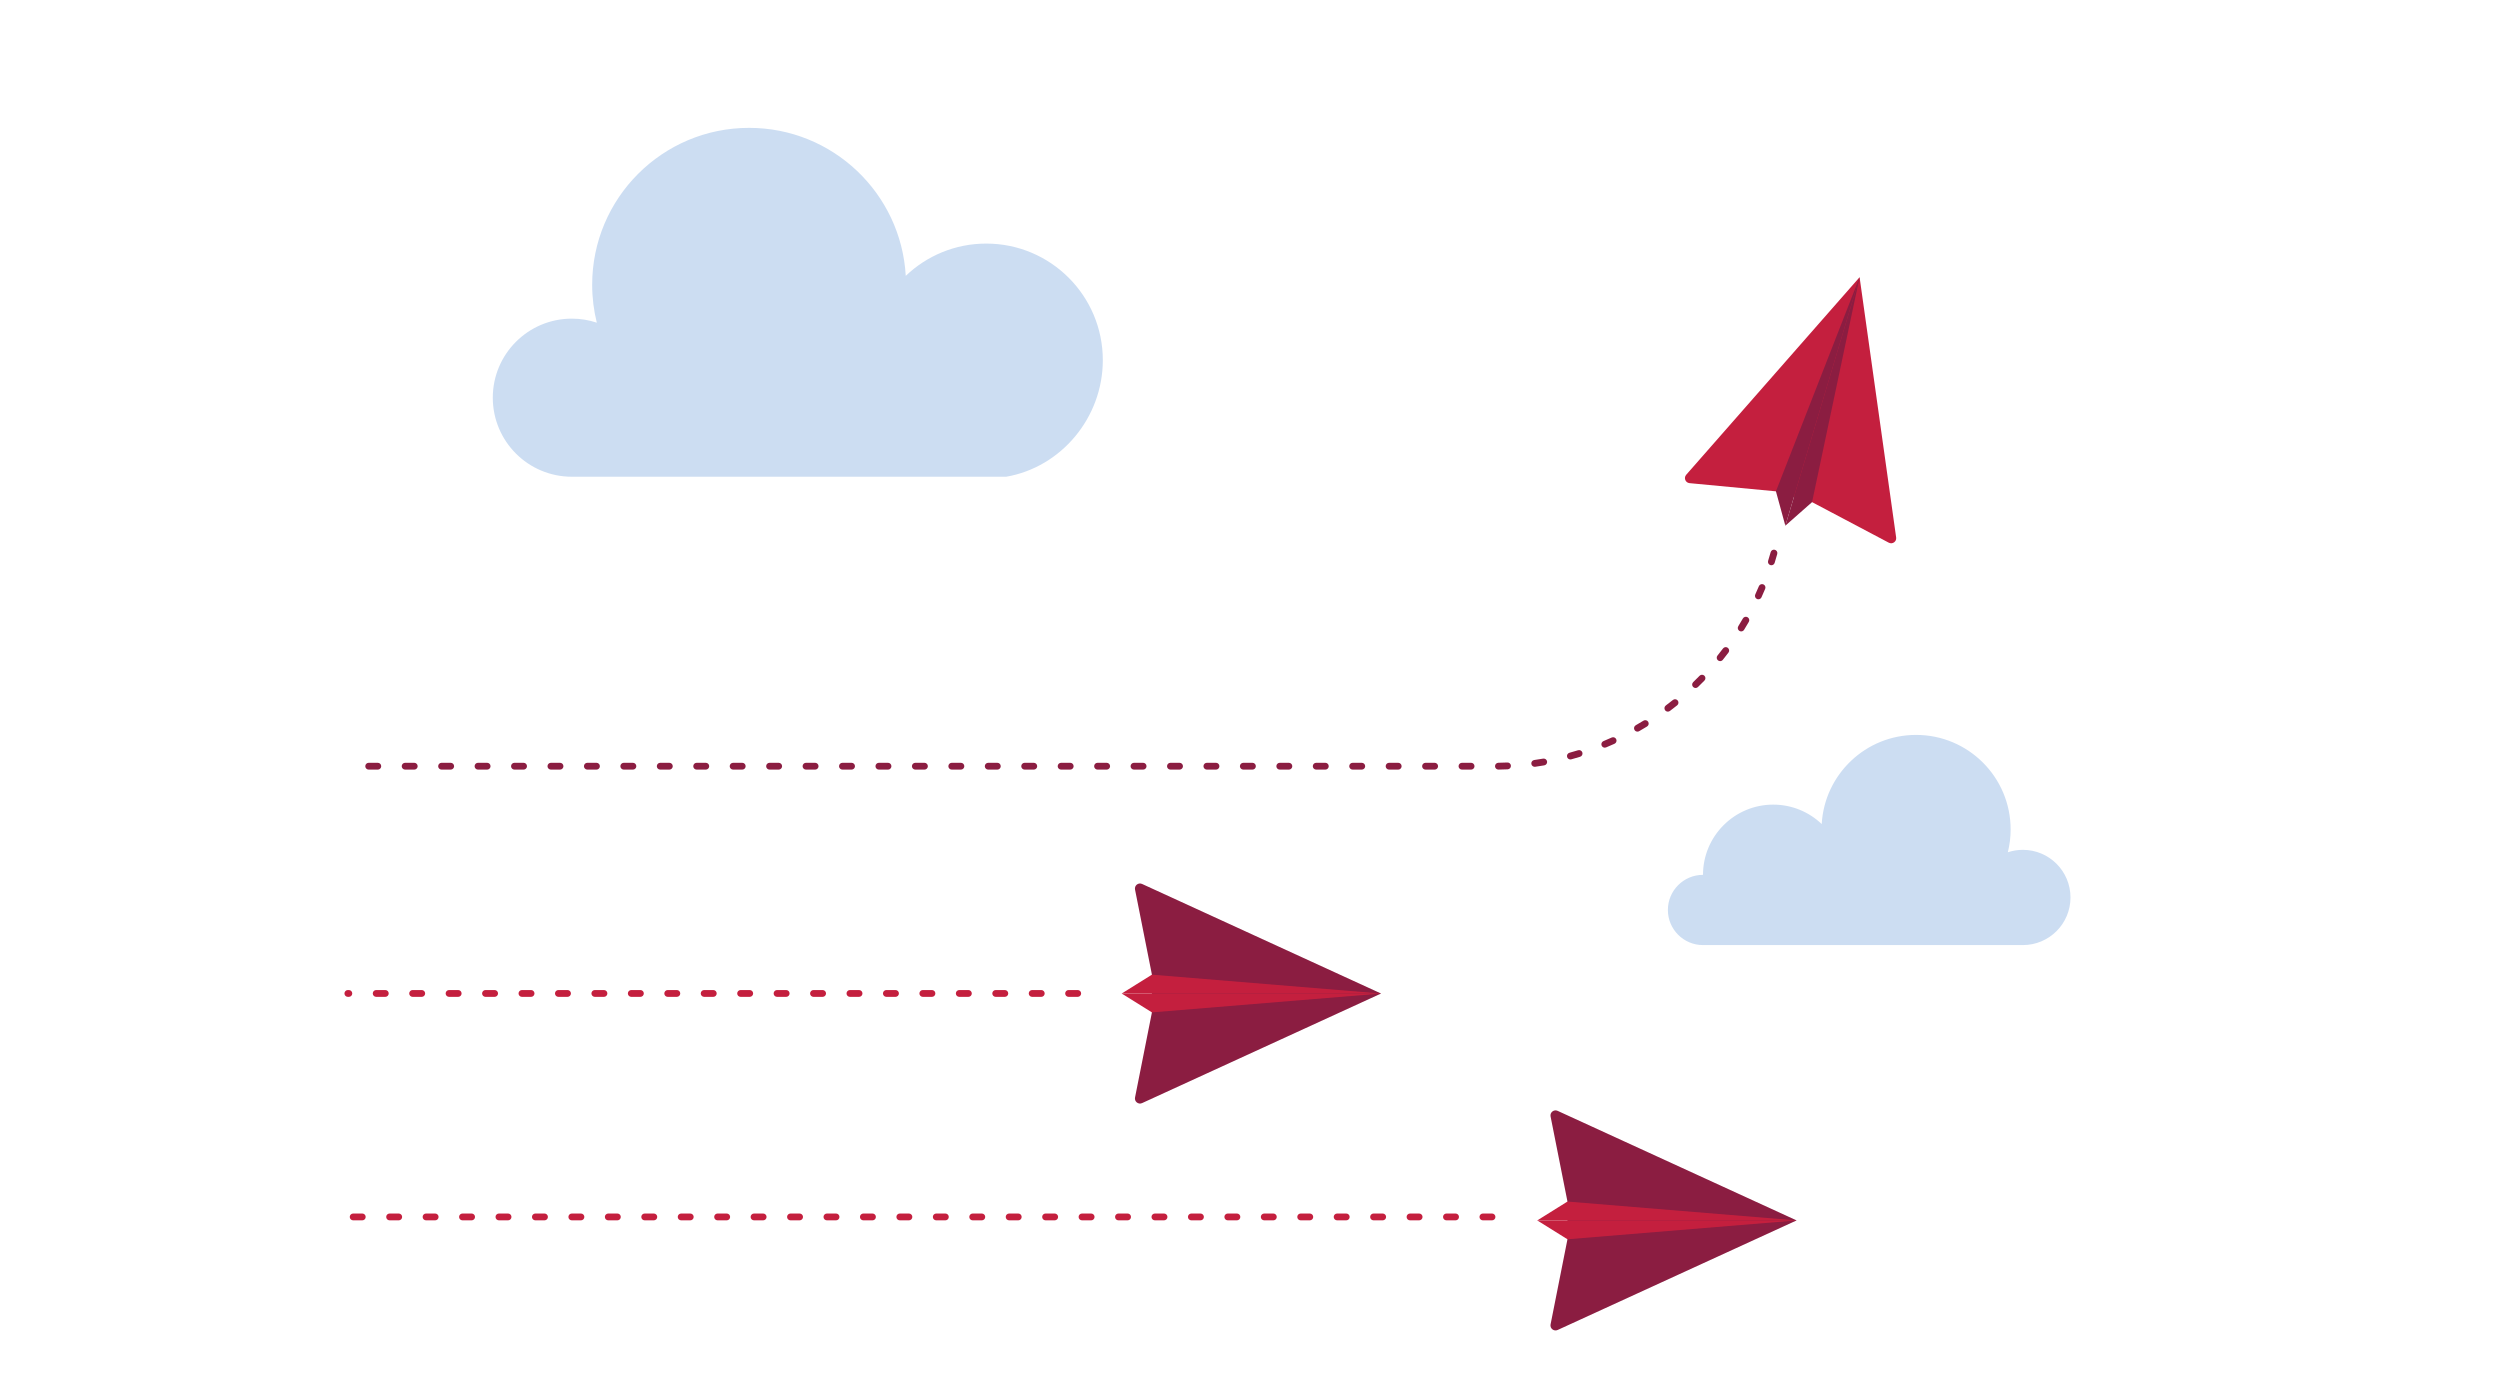 <?xml version="1.0" encoding="UTF-8"?>
<svg width="450px" height="250px" viewBox="0 0 450 250" version="1.1" xmlns="http://www.w3.org/2000/svg" xmlns:xlink="http://www.w3.org/1999/xlink">
    <!-- Generator: Sketch 63.1 (92452) - https://sketch.com -->
    <title>Illustrations/Blue/Objects/growth-450x250</title>
    <desc>Created with Sketch.</desc>
    <g id="Illustrations/Blue/Objects/growth-450x250" stroke="none" stroke-width="1" fill="none" fill-rule="evenodd">
        <path d="M198.507,64.828 C198.507,75.193 190.991,84.109 181.114,85.813 L102.933,85.813 C95.074,85.813 88.703,79.443 88.703,71.585 C88.703,63.725 95.074,57.355 102.933,57.355 C104.503,57.355 106.012,57.613 107.424,58.083 C106.883,55.898 106.59,53.615 106.59,51.263 C106.59,35.662 119.237,23.015 134.837,23.015 C149.898,23.015 162.201,34.802 163.036,49.653 C166.803,46.057 171.903,43.844 177.522,43.844 C189.112,43.844 198.507,53.238 198.507,64.828" id="Fill-2" fill="#CCDDF2"></path>
        <path d="M364.116,170.115 C368.851,170.115 372.688,166.277 372.688,161.543 C372.688,156.808 368.851,152.971 364.116,152.971 C363.171,152.971 362.262,153.127 361.411,153.409 C361.736,152.094 361.913,150.718 361.913,149.301 C361.913,139.903 354.295,132.284 344.897,132.284 C335.824,132.284 328.411,139.385 327.909,148.331 C325.639,146.165 322.567,144.831 319.183,144.831 C312.2,144.831 306.541,150.491 306.541,157.473 C303.05,157.473 300.219,160.303 300.219,163.794 C300.219,167.285 303.05,170.115 306.541,170.115 L364.116,170.115 Z" id="Fill-4" fill="#CCDDF2"></path>
        <path d="M323.387,219.675 L280.375,199.953 C279.7,199.644 278.958,200.23 279.103,200.958 L282.144,216.28 L282.144,223.069 L279.103,238.392 C278.958,239.119 279.7,239.705 280.375,239.396 L323.387,219.675 Z" id="Fill-6" fill="#8B1D41"></path>
        <polygon id="Fill-8" fill="#C41F3E" points="276.702 219.675 323.387 219.675 282.143 223.069"></polygon>
        <polygon id="Fill-10" fill="#C41F3E" points="276.702 219.675 323.387 219.675 282.143 216.28"></polygon>
        <path d="M248.588,178.835 L205.576,159.114 C204.901,158.805 204.16,159.39 204.305,160.118 L207.346,175.44 L207.346,182.23 L204.305,197.552 C204.16,198.28 204.901,198.866 205.576,198.557 L248.588,178.835 Z" id="Fill-12" fill="#8B1D41"></path>
        <polygon id="Fill-14" fill="#C41F3E" points="201.904 178.835 248.589 178.835 207.346 182.23"></polygon>
        <polygon id="Fill-16" fill="#C41F3E" points="201.904 178.835 248.589 178.835 207.346 175.44"></polygon>
        <path d="M334.727,49.895 L303.517,85.459 C303.027,86.018 303.375,86.896 304.115,86.966 L319.666,88.44 L326.171,90.383 L339.982,97.684 C340.638,98.031 341.412,97.488 341.308,96.752 L334.727,49.895 Z" id="Fill-18" fill="#C41F3E"></path>
        <polygon id="Fill-20" fill="#8B1D41" points="321.361 94.626 334.727 49.895 326.172 90.383"></polygon>
        <polygon id="Fill-22" fill="#8B1D41" points="321.361 94.626 334.727 49.895 319.667 88.439"></polygon>
        <path d="M65.21,219.663 L63.569,219.663 C63.231,219.663 62.955,219.388 62.955,219.048 C62.955,218.708 63.231,218.433 63.569,218.433 L65.21,218.433 C65.55,218.433 65.824,218.708 65.824,219.048 C65.824,219.388 65.55,219.663 65.21,219.663 M71.77,219.663 L70.13,219.663 C69.79,219.663 69.515,219.388 69.515,219.048 C69.515,218.708 69.79,218.433 70.13,218.433 L71.77,218.433 C72.109,218.433 72.385,218.708 72.385,219.048 C72.385,219.388 72.109,219.663 71.77,219.663 M78.329,219.663 L76.689,219.663 C76.35,219.663 76.074,219.388 76.074,219.048 C76.074,218.708 76.35,218.433 76.689,218.433 L78.329,218.433 C78.669,218.433 78.944,218.708 78.944,219.048 C78.944,219.388 78.669,219.663 78.329,219.663 M84.889,219.663 L83.249,219.663 C82.909,219.663 82.634,219.388 82.634,219.048 C82.634,218.708 82.909,218.433 83.249,218.433 L84.889,218.433 C85.229,218.433 85.504,218.708 85.504,219.048 C85.504,219.388 85.229,219.663 84.889,219.663 M91.448,219.663 L89.809,219.663 C89.469,219.663 89.193,219.388 89.193,219.048 C89.193,218.708 89.469,218.433 89.809,218.433 L91.448,218.433 C91.788,218.433 92.064,218.708 92.064,219.048 C92.064,219.388 91.788,219.663 91.448,219.663 M98.009,219.663 L96.368,219.663 C96.029,219.663 95.754,219.388 95.754,219.048 C95.754,218.708 96.029,218.433 96.368,218.433 L98.009,218.433 C98.349,218.433 98.623,218.708 98.623,219.048 C98.623,219.388 98.349,219.663 98.009,219.663 M104.568,219.663 L102.929,219.663 C102.589,219.663 102.314,219.388 102.314,219.048 C102.314,218.708 102.589,218.433 102.929,218.433 L104.568,218.433 C104.908,218.433 105.184,218.708 105.184,219.048 C105.184,219.388 104.908,219.663 104.568,219.663 M111.128,219.663 L109.488,219.663 C109.148,219.663 108.873,219.388 108.873,219.048 C108.873,218.708 109.148,218.433 109.488,218.433 L111.128,218.433 C111.468,218.433 111.743,218.708 111.743,219.048 C111.743,219.388 111.468,219.663 111.128,219.663 M117.688,219.663 L116.048,219.663 C115.708,219.663 115.433,219.388 115.433,219.048 C115.433,218.708 115.708,218.433 116.048,218.433 L117.688,218.433 C118.027,218.433 118.303,218.708 118.303,219.048 C118.303,219.388 118.027,219.663 117.688,219.663 M124.247,219.663 L122.607,219.663 C122.268,219.663 121.992,219.388 121.992,219.048 C121.992,218.708 122.268,218.433 122.607,218.433 L124.247,218.433 C124.587,218.433 124.862,218.708 124.862,219.048 C124.862,219.388 124.587,219.663 124.247,219.663 M130.808,219.663 L129.167,219.663 C128.827,219.663 128.553,219.388 128.553,219.048 C128.553,218.708 128.827,218.433 129.167,218.433 L130.808,218.433 C131.147,218.433 131.422,218.708 131.422,219.048 C131.422,219.388 131.147,219.663 130.808,219.663 M137.367,219.663 L135.727,219.663 C135.388,219.663 135.112,219.388 135.112,219.048 C135.112,218.708 135.388,218.433 135.727,218.433 L137.367,218.433 C137.707,218.433 137.982,218.708 137.982,219.048 C137.982,219.388 137.707,219.663 137.367,219.663 M143.927,219.663 L142.287,219.663 C141.947,219.663 141.672,219.388 141.672,219.048 C141.672,218.708 141.947,218.433 142.287,218.433 L143.927,218.433 C144.267,218.433 144.542,218.708 144.542,219.048 C144.542,219.388 144.267,219.663 143.927,219.663 M150.486,219.663 L148.847,219.663 C148.507,219.663 148.231,219.388 148.231,219.048 C148.231,218.708 148.507,218.433 148.847,218.433 L150.486,218.433 C150.826,218.433 151.102,218.708 151.102,219.048 C151.102,219.388 150.826,219.663 150.486,219.663 M157.046,219.663 L155.406,219.663 C155.066,219.663 154.791,219.388 154.791,219.048 C154.791,218.708 155.066,218.433 155.406,218.433 L157.046,218.433 C157.386,218.433 157.661,218.708 157.661,219.048 C157.661,219.388 157.386,219.663 157.046,219.663 M163.606,219.663 L161.966,219.663 C161.626,219.663 161.352,219.388 161.352,219.048 C161.352,218.708 161.626,218.433 161.966,218.433 L163.606,218.433 C163.945,218.433 164.221,218.708 164.221,219.048 C164.221,219.388 163.945,219.663 163.606,219.663 M170.166,219.663 L168.525,219.663 C168.187,219.663 167.911,219.388 167.911,219.048 C167.911,218.708 168.187,218.433 168.525,218.433 L170.166,218.433 C170.506,218.433 170.78,218.708 170.78,219.048 C170.78,219.388 170.506,219.663 170.166,219.663 M176.726,219.663 L175.086,219.663 C174.746,219.663 174.471,219.388 174.471,219.048 C174.471,218.708 174.746,218.433 175.086,218.433 L176.726,218.433 C177.065,218.433 177.341,218.708 177.341,219.048 C177.341,219.388 177.065,219.663 176.726,219.663 M183.285,219.663 L181.646,219.663 C181.306,219.663 181.03,219.388 181.03,219.048 C181.03,218.708 181.306,218.433 181.646,218.433 L183.285,218.433 C183.625,218.433 183.9,218.708 183.9,219.048 C183.9,219.388 183.625,219.663 183.285,219.663 M189.845,219.663 L188.205,219.663 C187.865,219.663 187.59,219.388 187.59,219.048 C187.59,218.708 187.865,218.433 188.205,218.433 L189.845,218.433 C190.185,218.433 190.46,218.708 190.46,219.048 C190.46,219.388 190.185,219.663 189.845,219.663 M196.404,219.663 L194.765,219.663 C194.425,219.663 194.149,219.388 194.149,219.048 C194.149,218.708 194.425,218.433 194.765,218.433 L196.404,218.433 C196.744,218.433 197.02,218.708 197.02,219.048 C197.02,219.388 196.744,219.663 196.404,219.663 M202.965,219.663 L201.324,219.663 C200.984,219.663 200.71,219.388 200.71,219.048 C200.71,218.708 200.984,218.433 201.324,218.433 L202.965,218.433 C203.305,218.433 203.579,218.708 203.579,219.048 C203.579,219.388 203.305,219.663 202.965,219.663 M209.524,219.663 L207.885,219.663 C207.545,219.663 207.27,219.388 207.27,219.048 C207.27,218.708 207.545,218.433 207.885,218.433 L209.524,218.433 C209.864,218.433 210.14,218.708 210.14,219.048 C210.14,219.388 209.864,219.663 209.524,219.663 M216.084,219.663 L214.444,219.663 C214.105,219.663 213.829,219.388 213.829,219.048 C213.829,218.708 214.105,218.433 214.444,218.433 L216.084,218.433 C216.424,218.433 216.699,218.708 216.699,219.048 C216.699,219.388 216.424,219.663 216.084,219.663 M222.644,219.663 L221.004,219.663 C220.664,219.663 220.389,219.388 220.389,219.048 C220.389,218.708 220.664,218.433 221.004,218.433 L222.644,218.433 C222.983,218.433 223.259,218.708 223.259,219.048 C223.259,219.388 222.983,219.663 222.644,219.663 M229.203,219.663 L227.564,219.663 C227.224,219.663 226.948,219.388 226.948,219.048 C226.948,218.708 227.224,218.433 227.564,218.433 L229.203,218.433 C229.543,218.433 229.818,218.708 229.818,219.048 C229.818,219.388 229.543,219.663 229.203,219.663 M235.764,219.663 L234.123,219.663 C233.783,219.663 233.509,219.388 233.509,219.048 C233.509,218.708 233.783,218.433 234.123,218.433 L235.764,218.433 C236.103,218.433 236.378,218.708 236.378,219.048 C236.378,219.388 236.103,219.663 235.764,219.663 M242.323,219.663 L240.683,219.663 C240.344,219.663 240.068,219.388 240.068,219.048 C240.068,218.708 240.344,218.433 240.683,218.433 L242.323,218.433 C242.663,218.433 242.939,218.708 242.939,219.048 C242.939,219.388 242.663,219.663 242.323,219.663 M248.883,219.663 L247.243,219.663 C246.903,219.663 246.628,219.388 246.628,219.048 C246.628,218.708 246.903,218.433 247.243,218.433 L248.883,218.433 C249.223,218.433 249.498,218.708 249.498,219.048 C249.498,219.388 249.223,219.663 248.883,219.663 M255.442,219.663 L253.803,219.663 C253.463,219.663 253.188,219.388 253.188,219.048 C253.188,218.708 253.463,218.433 253.803,218.433 L255.442,218.433 C255.782,218.433 256.058,218.708 256.058,219.048 C256.058,219.388 255.782,219.663 255.442,219.663 M262.002,219.663 L260.362,219.663 C260.022,219.663 259.747,219.388 259.747,219.048 C259.747,218.708 260.022,218.433 260.362,218.433 L262.002,218.433 C262.342,218.433 262.617,218.708 262.617,219.048 C262.617,219.388 262.342,219.663 262.002,219.663 M268.563,219.663 L266.922,219.663 C266.582,219.663 266.307,219.388 266.307,219.048 C266.307,218.708 266.582,218.433 266.922,218.433 L268.563,218.433 C268.901,218.433 269.177,218.708 269.177,219.048 C269.177,219.388 268.901,219.663 268.563,219.663" id="Fill-24" fill="#C41F3E"></path>
        <path d="M62.793,179.436 L62.614,179.436 C62.275,179.436 62,179.161 62,178.821 C62,178.481 62.275,178.206 62.614,178.206 L62.793,178.206 C63.133,178.206 63.407,178.481 63.407,178.821 C63.407,179.161 63.133,179.436 62.793,179.436 M69.353,179.436 L67.713,179.436 C67.373,179.436 67.098,179.161 67.098,178.821 C67.098,178.481 67.373,178.206 67.713,178.206 L69.353,178.206 C69.692,178.206 69.968,178.481 69.968,178.821 C69.968,179.161 69.692,179.436 69.353,179.436 M75.912,179.436 L74.272,179.436 C73.933,179.436 73.657,179.161 73.657,178.821 C73.657,178.481 73.933,178.206 74.272,178.206 L75.912,178.206 C76.252,178.206 76.527,178.481 76.527,178.821 C76.527,179.161 76.252,179.436 75.912,179.436 M82.472,179.436 L80.832,179.436 C80.492,179.436 80.217,179.161 80.217,178.821 C80.217,178.481 80.492,178.206 80.832,178.206 L82.472,178.206 C82.812,178.206 83.087,178.481 83.087,178.821 C83.087,179.161 82.812,179.436 82.472,179.436 M89.031,179.436 L87.392,179.436 C87.052,179.436 86.776,179.161 86.776,178.821 C86.776,178.481 87.052,178.206 87.392,178.206 L89.031,178.206 C89.371,178.206 89.647,178.481 89.647,178.821 C89.647,179.161 89.371,179.436 89.031,179.436 M95.592,179.436 L93.951,179.436 C93.611,179.436 93.337,179.161 93.337,178.821 C93.337,178.481 93.611,178.206 93.951,178.206 L95.592,178.206 C95.931,178.206 96.206,178.481 96.206,178.821 C96.206,179.161 95.931,179.436 95.592,179.436 M102.151,179.436 L100.511,179.436 C100.172,179.436 99.897,179.161 99.897,178.821 C99.897,178.481 100.172,178.206 100.511,178.206 L102.151,178.206 C102.491,178.206 102.767,178.481 102.767,178.821 C102.767,179.161 102.491,179.436 102.151,179.436 M108.711,179.436 L107.071,179.436 C106.731,179.436 106.456,179.161 106.456,178.821 C106.456,178.481 106.731,178.206 107.071,178.206 L108.711,178.206 C109.051,178.206 109.326,178.481 109.326,178.821 C109.326,179.161 109.051,179.436 108.711,179.436 M115.271,179.436 L113.631,179.436 C113.291,179.436 113.016,179.161 113.016,178.821 C113.016,178.481 113.291,178.206 113.631,178.206 L115.271,178.206 C115.61,178.206 115.886,178.481 115.886,178.821 C115.886,179.161 115.61,179.436 115.271,179.436 M121.83,179.436 L120.19,179.436 C119.851,179.436 119.575,179.161 119.575,178.821 C119.575,178.481 119.851,178.206 120.19,178.206 L121.83,178.206 C122.17,178.206 122.445,178.481 122.445,178.821 C122.445,179.161 122.17,179.436 121.83,179.436 M128.391,179.436 L126.75,179.436 C126.41,179.436 126.135,179.161 126.135,178.821 C126.135,178.481 126.41,178.206 126.75,178.206 L128.391,178.206 C128.73,178.206 129.005,178.481 129.005,178.821 C129.005,179.161 128.73,179.436 128.391,179.436 M134.95,179.436 L133.31,179.436 C132.971,179.436 132.695,179.161 132.695,178.821 C132.695,178.481 132.971,178.206 133.31,178.206 L134.95,178.206 C135.29,178.206 135.564,178.481 135.564,178.821 C135.564,179.161 135.29,179.436 134.95,179.436 M141.51,179.436 L139.87,179.436 C139.53,179.436 139.255,179.161 139.255,178.821 C139.255,178.481 139.53,178.206 139.87,178.206 L141.51,178.206 C141.85,178.206 142.125,178.481 142.125,178.821 C142.125,179.161 141.85,179.436 141.51,179.436 M148.069,179.436 L146.43,179.436 C146.09,179.436 145.814,179.161 145.814,178.821 C145.814,178.481 146.09,178.206 146.43,178.206 L148.069,178.206 C148.409,178.206 148.685,178.481 148.685,178.821 C148.685,179.161 148.409,179.436 148.069,179.436 M154.629,179.436 L152.989,179.436 C152.649,179.436 152.374,179.161 152.374,178.821 C152.374,178.481 152.649,178.206 152.989,178.206 L154.629,178.206 C154.969,178.206 155.244,178.481 155.244,178.821 C155.244,179.161 154.969,179.436 154.629,179.436 M161.189,179.436 L159.549,179.436 C159.209,179.436 158.934,179.161 158.934,178.821 C158.934,178.481 159.209,178.206 159.549,178.206 L161.189,178.206 C161.528,178.206 161.804,178.481 161.804,178.821 C161.804,179.161 161.528,179.436 161.189,179.436 M167.749,179.436 L166.108,179.436 C165.769,179.436 165.494,179.161 165.494,178.821 C165.494,178.481 165.769,178.206 166.108,178.206 L167.749,178.206 C168.089,178.206 168.363,178.481 168.363,178.821 C168.363,179.161 168.089,179.436 167.749,179.436 M174.309,179.436 L172.669,179.436 C172.329,179.436 172.054,179.161 172.054,178.821 C172.054,178.481 172.329,178.206 172.669,178.206 L174.309,178.206 C174.648,178.206 174.924,178.481 174.924,178.821 C174.924,179.161 174.648,179.436 174.309,179.436 M180.868,179.436 L179.229,179.436 C178.889,179.436 178.613,179.161 178.613,178.821 C178.613,178.481 178.889,178.206 179.229,178.206 L180.868,178.206 C181.208,178.206 181.483,178.481 181.483,178.821 C181.483,179.161 181.208,179.436 180.868,179.436 M187.428,179.436 L185.788,179.436 C185.448,179.436 185.173,179.161 185.173,178.821 C185.173,178.481 185.448,178.206 185.788,178.206 L187.428,178.206 C187.768,178.206 188.043,178.481 188.043,178.821 C188.043,179.161 187.768,179.436 187.428,179.436 M193.987,179.436 L192.348,179.436 C192.008,179.436 191.732,179.161 191.732,178.821 C191.732,178.481 192.008,178.206 192.348,178.206 L193.987,178.206 C194.327,178.206 194.603,178.481 194.603,178.821 C194.603,179.161 194.327,179.436 193.987,179.436" id="Fill-26" fill="#C41F3E"></path>
        <path d="M318.849,101.746 C318.788,101.746 318.727,101.737 318.666,101.718 C318.341,101.617 318.161,101.272 318.261,100.948 C318.422,100.433 318.575,99.913 318.72,99.39 C318.81,99.062 319.151,98.871 319.476,98.961 C319.803,99.052 319.995,99.391 319.905,99.718 C319.756,100.254 319.6,100.785 319.436,101.313 C319.354,101.577 319.111,101.746 318.849,101.746 L318.849,101.746 Z M316.507,107.873 C316.421,107.873 316.334,107.854 316.251,107.816 C315.943,107.676 315.806,107.31 315.948,107.002 C316.172,106.511 316.389,106.015 316.598,105.516 C316.73,105.202 317.09,105.055 317.404,105.185 C317.717,105.317 317.864,105.678 317.733,105.99 C317.519,106.502 317.296,107.01 317.067,107.514 C316.963,107.739 316.741,107.873 316.507,107.873 L316.507,107.873 Z M313.412,113.654 C313.302,113.654 313.191,113.624 313.089,113.561 C312.801,113.383 312.711,113.004 312.891,112.715 C313.175,112.256 313.453,111.792 313.722,111.323 C313.892,111.029 314.268,110.928 314.562,111.098 C314.856,111.267 314.957,111.642 314.787,111.937 C314.511,112.417 314.228,112.892 313.936,113.363 C313.82,113.551 313.619,113.654 313.412,113.654 L313.412,113.654 Z M309.623,119.004 C309.488,119.004 309.351,118.959 309.238,118.868 C308.973,118.654 308.932,118.267 309.145,118.003 C309.484,117.582 309.817,117.156 310.143,116.725 C310.348,116.454 310.735,116.4 311.004,116.605 C311.275,116.81 311.328,117.196 311.123,117.467 C310.79,117.908 310.45,118.345 310.103,118.774 C309.981,118.926 309.803,119.004 309.623,119.004 L309.623,119.004 Z M305.201,123.842 C305.039,123.842 304.879,123.778 304.758,123.653 C304.523,123.409 304.53,123.02 304.774,122.784 C305.162,122.409 305.544,122.027 305.921,121.641 C306.159,121.396 306.548,121.392 306.791,121.628 C307.035,121.865 307.039,122.255 306.803,122.498 C306.417,122.894 306.026,123.284 305.628,123.669 C305.508,123.784 305.355,123.842 305.201,123.842 L305.201,123.842 Z M300.214,128.094 C300.028,128.094 299.843,128.01 299.722,127.849 C299.518,127.577 299.573,127.191 299.845,126.987 C300.277,126.663 300.703,126.332 301.124,125.995 C301.39,125.782 301.778,125.825 301.989,126.091 C302.202,126.355 302.159,126.743 301.894,126.955 C301.462,127.3 301.025,127.639 300.583,127.971 C300.473,128.054 300.343,128.094 300.214,128.094 L300.214,128.094 Z M294.741,131.694 C294.527,131.694 294.32,131.583 294.206,131.384 C294.037,131.089 294.14,130.714 294.435,130.545 C294.904,130.277 295.368,130.002 295.828,129.72 C296.117,129.542 296.495,129.633 296.673,129.922 C296.851,130.212 296.76,130.59 296.471,130.768 C296,131.057 295.525,131.339 295.045,131.612 C294.95,131.668 294.844,131.694 294.741,131.694 L294.741,131.694 Z M288.861,134.581 C288.62,134.581 288.391,134.437 288.293,134.201 C288.162,133.888 288.311,133.527 288.625,133.397 C289.123,133.19 289.618,132.976 290.109,132.754 C290.417,132.613 290.782,132.752 290.922,133.061 C291.062,133.37 290.925,133.735 290.616,133.875 C290.114,134.101 289.607,134.321 289.097,134.533 C289.02,134.565 288.94,134.581 288.861,134.581 L288.861,134.581 Z M282.667,136.703 C282.398,136.703 282.15,136.523 282.075,136.25 C281.985,135.923 282.178,135.584 282.506,135.495 C283.026,135.352 283.543,135.202 284.057,135.044 C284.382,134.944 284.726,135.127 284.826,135.451 C284.925,135.775 284.744,136.12 284.418,136.22 C283.892,136.382 283.363,136.535 282.83,136.681 C282.776,136.696 282.721,136.703 282.667,136.703 L282.667,136.703 Z M276.248,138.025 C275.947,138.025 275.683,137.804 275.64,137.496 C275.592,137.16 275.827,136.849 276.163,136.802 C276.7,136.726 277.233,136.642 277.764,136.551 C278.097,136.493 278.416,136.717 278.474,137.052 C278.533,137.387 278.308,137.705 277.973,137.763 C277.43,137.857 276.883,137.942 276.334,138.019 C276.305,138.023 276.277,138.025 276.248,138.025 L276.248,138.025 Z M269.716,138.527 C269.38,138.527 269.106,138.257 269.102,137.921 C269.097,137.581 269.369,137.302 269.707,137.297 C270.249,137.29 270.788,137.273 271.326,137.25 C271.669,137.233 271.953,137.497 271.967,137.836 C271.983,138.176 271.72,138.463 271.38,138.478 C270.83,138.503 270.279,138.519 269.725,138.527 L269.716,138.527 Z M68.004,138.532 L66.365,138.532 C66.025,138.532 65.749,138.257 65.749,137.917 C65.749,137.577 66.025,137.302 66.365,137.302 L68.004,137.302 C68.344,137.302 68.619,137.577 68.619,137.917 C68.619,138.257 68.344,138.532 68.004,138.532 L68.004,138.532 Z M74.564,138.532 L72.924,138.532 C72.584,138.532 72.309,138.257 72.309,137.917 C72.309,137.577 72.584,137.302 72.924,137.302 L74.564,137.302 C74.904,137.302 75.179,137.577 75.179,137.917 C75.179,138.257 74.904,138.532 74.564,138.532 L74.564,138.532 Z M81.123,138.532 L79.484,138.532 C79.144,138.532 78.869,138.257 78.869,137.917 C78.869,137.577 79.144,137.302 79.484,137.302 L81.123,137.302 C81.463,137.302 81.739,137.577 81.739,137.917 C81.739,138.257 81.463,138.532 81.123,138.532 L81.123,138.532 Z M87.683,138.532 L86.043,138.532 C85.703,138.532 85.428,138.257 85.428,137.917 C85.428,137.577 85.703,137.302 86.043,137.302 L87.683,137.302 C88.023,137.302 88.298,137.577 88.298,137.917 C88.298,138.257 88.023,138.532 87.683,138.532 L87.683,138.532 Z M94.244,138.532 L92.603,138.532 C92.263,138.532 91.989,138.257 91.989,137.917 C91.989,137.577 92.263,137.302 92.603,137.302 L94.244,137.302 C94.582,137.302 94.858,137.577 94.858,137.917 C94.858,138.257 94.582,138.532 94.244,138.532 L94.244,138.532 Z M100.803,138.532 L99.162,138.532 C98.824,138.532 98.548,138.257 98.548,137.917 C98.548,137.577 98.824,137.302 99.162,137.302 L100.803,137.302 C101.143,137.302 101.417,137.577 101.417,137.917 C101.417,138.257 101.143,138.532 100.803,138.532 L100.803,138.532 Z M107.363,138.532 L105.723,138.532 C105.383,138.532 105.108,138.257 105.108,137.917 C105.108,137.577 105.383,137.302 105.723,137.302 L107.363,137.302 C107.703,137.302 107.978,137.577 107.978,137.917 C107.978,138.257 107.703,138.532 107.363,138.532 L107.363,138.532 Z M113.922,138.532 L112.283,138.532 C111.943,138.532 111.667,138.257 111.667,137.917 C111.667,137.577 111.943,137.302 112.283,137.302 L113.922,137.302 C114.262,137.302 114.537,137.577 114.537,137.917 C114.537,138.257 114.262,138.532 113.922,138.532 L113.922,138.532 Z M120.482,138.532 L118.842,138.532 C118.502,138.532 118.227,138.257 118.227,137.917 C118.227,137.577 118.502,137.302 118.842,137.302 L120.482,137.302 C120.822,137.302 121.097,137.577 121.097,137.917 C121.097,138.257 120.822,138.532 120.482,138.532 L120.482,138.532 Z M127.041,138.532 L125.402,138.532 C125.062,138.532 124.787,138.257 124.787,137.917 C124.787,137.577 125.062,137.302 125.402,137.302 L127.041,137.302 C127.381,137.302 127.657,137.577 127.657,137.917 C127.657,138.257 127.381,138.532 127.041,138.532 L127.041,138.532 Z M133.602,138.532 L131.961,138.532 C131.622,138.532 131.347,138.257 131.347,137.917 C131.347,137.577 131.622,137.302 131.961,137.302 L133.602,137.302 C133.942,137.302 134.216,137.577 134.216,137.917 C134.216,138.257 133.942,138.532 133.602,138.532 L133.602,138.532 Z M140.162,138.532 L138.522,138.532 C138.182,138.532 137.907,138.257 137.907,137.917 C137.907,137.577 138.182,137.302 138.522,137.302 L140.162,137.302 C140.501,137.302 140.777,137.577 140.777,137.917 C140.777,138.257 140.501,138.532 140.162,138.532 L140.162,138.532 Z M146.721,138.532 L145.081,138.532 C144.742,138.532 144.466,138.257 144.466,137.917 C144.466,137.577 144.742,137.302 145.081,137.302 L146.721,137.302 C147.061,137.302 147.336,137.577 147.336,137.917 C147.336,138.257 147.061,138.532 146.721,138.532 L146.721,138.532 Z M153.281,138.532 L151.641,138.532 C151.301,138.532 151.026,138.257 151.026,137.917 C151.026,137.577 151.301,137.302 151.641,137.302 L153.281,137.302 C153.62,137.302 153.896,137.577 153.896,137.917 C153.896,138.257 153.62,138.532 153.281,138.532 L153.281,138.532 Z M159.84,138.532 L158.201,138.532 C157.861,138.532 157.585,138.257 157.585,137.917 C157.585,137.577 157.861,137.302 158.201,137.302 L159.84,137.302 C160.18,137.302 160.455,137.577 160.455,137.917 C160.455,138.257 160.18,138.532 159.84,138.532 L159.84,138.532 Z M166.401,138.532 L164.76,138.532 C164.42,138.532 164.146,138.257 164.146,137.917 C164.146,137.577 164.42,137.302 164.76,137.302 L166.401,137.302 C166.74,137.302 167.015,137.577 167.015,137.917 C167.015,138.257 166.74,138.532 166.401,138.532 L166.401,138.532 Z M172.96,138.532 L171.321,138.532 C170.981,138.532 170.705,138.257 170.705,137.917 C170.705,137.577 170.981,137.302 171.321,137.302 L172.96,137.302 C173.3,137.302 173.576,137.577 173.576,137.917 C173.576,138.257 173.3,138.532 172.96,138.532 L172.96,138.532 Z M179.52,138.532 L177.88,138.532 C177.54,138.532 177.265,138.257 177.265,137.917 C177.265,137.577 177.54,137.302 177.88,137.302 L179.52,137.302 C179.86,137.302 180.135,137.577 180.135,137.917 C180.135,138.257 179.86,138.532 179.52,138.532 L179.52,138.532 Z M186.079,138.532 L184.44,138.532 C184.1,138.532 183.825,138.257 183.825,137.917 C183.825,137.577 184.1,137.302 184.44,137.302 L186.079,137.302 C186.419,137.302 186.695,137.577 186.695,137.917 C186.695,138.257 186.419,138.532 186.079,138.532 L186.079,138.532 Z M192.639,138.532 L190.999,138.532 C190.66,138.532 190.384,138.257 190.384,137.917 C190.384,137.577 190.66,137.302 190.999,137.302 L192.639,137.302 C192.979,137.302 193.254,137.577 193.254,137.917 C193.254,138.257 192.979,138.532 192.639,138.532 L192.639,138.532 Z M199.2,138.532 L197.559,138.532 C197.219,138.532 196.945,138.257 196.945,137.917 C196.945,137.577 197.219,137.302 197.559,137.302 L199.2,137.302 C199.538,137.302 199.814,137.577 199.814,137.917 C199.814,138.257 199.538,138.532 199.2,138.532 L199.2,138.532 Z M205.759,138.532 L204.119,138.532 C203.78,138.532 203.504,138.257 203.504,137.917 C203.504,137.577 203.78,137.302 204.119,137.302 L205.759,137.302 C206.099,137.302 206.373,137.577 206.373,137.917 C206.373,138.257 206.099,138.532 205.759,138.532 L205.759,138.532 Z M212.319,138.532 L210.679,138.532 C210.339,138.532 210.064,138.257 210.064,137.917 C210.064,137.577 210.339,137.302 210.679,137.302 L212.319,137.302 C212.659,137.302 212.934,137.577 212.934,137.917 C212.934,138.257 212.659,138.532 212.319,138.532 L212.319,138.532 Z M218.878,138.532 L217.239,138.532 C216.899,138.532 216.623,138.257 216.623,137.917 C216.623,137.577 216.899,137.302 217.239,137.302 L218.878,137.302 C219.218,137.302 219.494,137.577 219.494,137.917 C219.494,138.257 219.218,138.532 218.878,138.532 L218.878,138.532 Z M225.438,138.532 L223.798,138.532 C223.458,138.532 223.183,138.257 223.183,137.917 C223.183,137.577 223.458,137.302 223.798,137.302 L225.438,137.302 C225.778,137.302 226.053,137.577 226.053,137.917 C226.053,138.257 225.778,138.532 225.438,138.532 L225.438,138.532 Z M231.997,138.532 L230.358,138.532 C230.018,138.532 229.743,138.257 229.743,137.917 C229.743,137.577 230.018,137.302 230.358,137.302 L231.997,137.302 C232.337,137.302 232.613,137.577 232.613,137.917 C232.613,138.257 232.337,138.532 231.997,138.532 L231.997,138.532 Z M238.558,138.532 L236.917,138.532 C236.578,138.532 236.303,138.257 236.303,137.917 C236.303,137.577 236.578,137.302 236.917,137.302 L238.558,137.302 C238.898,137.302 239.172,137.577 239.172,137.917 C239.172,138.257 238.898,138.532 238.558,138.532 L238.558,138.532 Z M245.118,138.532 L243.478,138.532 C243.138,138.532 242.863,138.257 242.863,137.917 C242.863,137.577 243.138,137.302 243.478,137.302 L245.118,137.302 C245.457,137.302 245.733,137.577 245.733,137.917 C245.733,138.257 245.457,138.532 245.118,138.532 L245.118,138.532 Z M251.677,138.532 L250.037,138.532 C249.698,138.532 249.422,138.257 249.422,137.917 C249.422,137.577 249.698,137.302 250.037,137.302 L251.677,137.302 C252.017,137.302 252.292,137.577 252.292,137.917 C252.292,138.257 252.017,138.532 251.677,138.532 L251.677,138.532 Z M258.237,138.532 L256.597,138.532 C256.257,138.532 255.982,138.257 255.982,137.917 C255.982,137.577 256.257,137.302 256.597,137.302 L258.237,137.302 C258.577,137.302 258.852,137.577 258.852,137.917 C258.852,138.257 258.577,138.532 258.237,138.532 L258.237,138.532 Z M264.796,138.532 L263.157,138.532 C262.817,138.532 262.541,138.257 262.541,137.917 C262.541,137.577 262.817,137.302 263.157,137.302 L264.796,137.302 C265.136,137.302 265.411,137.577 265.411,137.917 C265.411,138.257 265.136,138.532 264.796,138.532 L264.796,138.532 Z" id="Fill-28" fill="#8B1D41"></path>
    </g>
</svg>